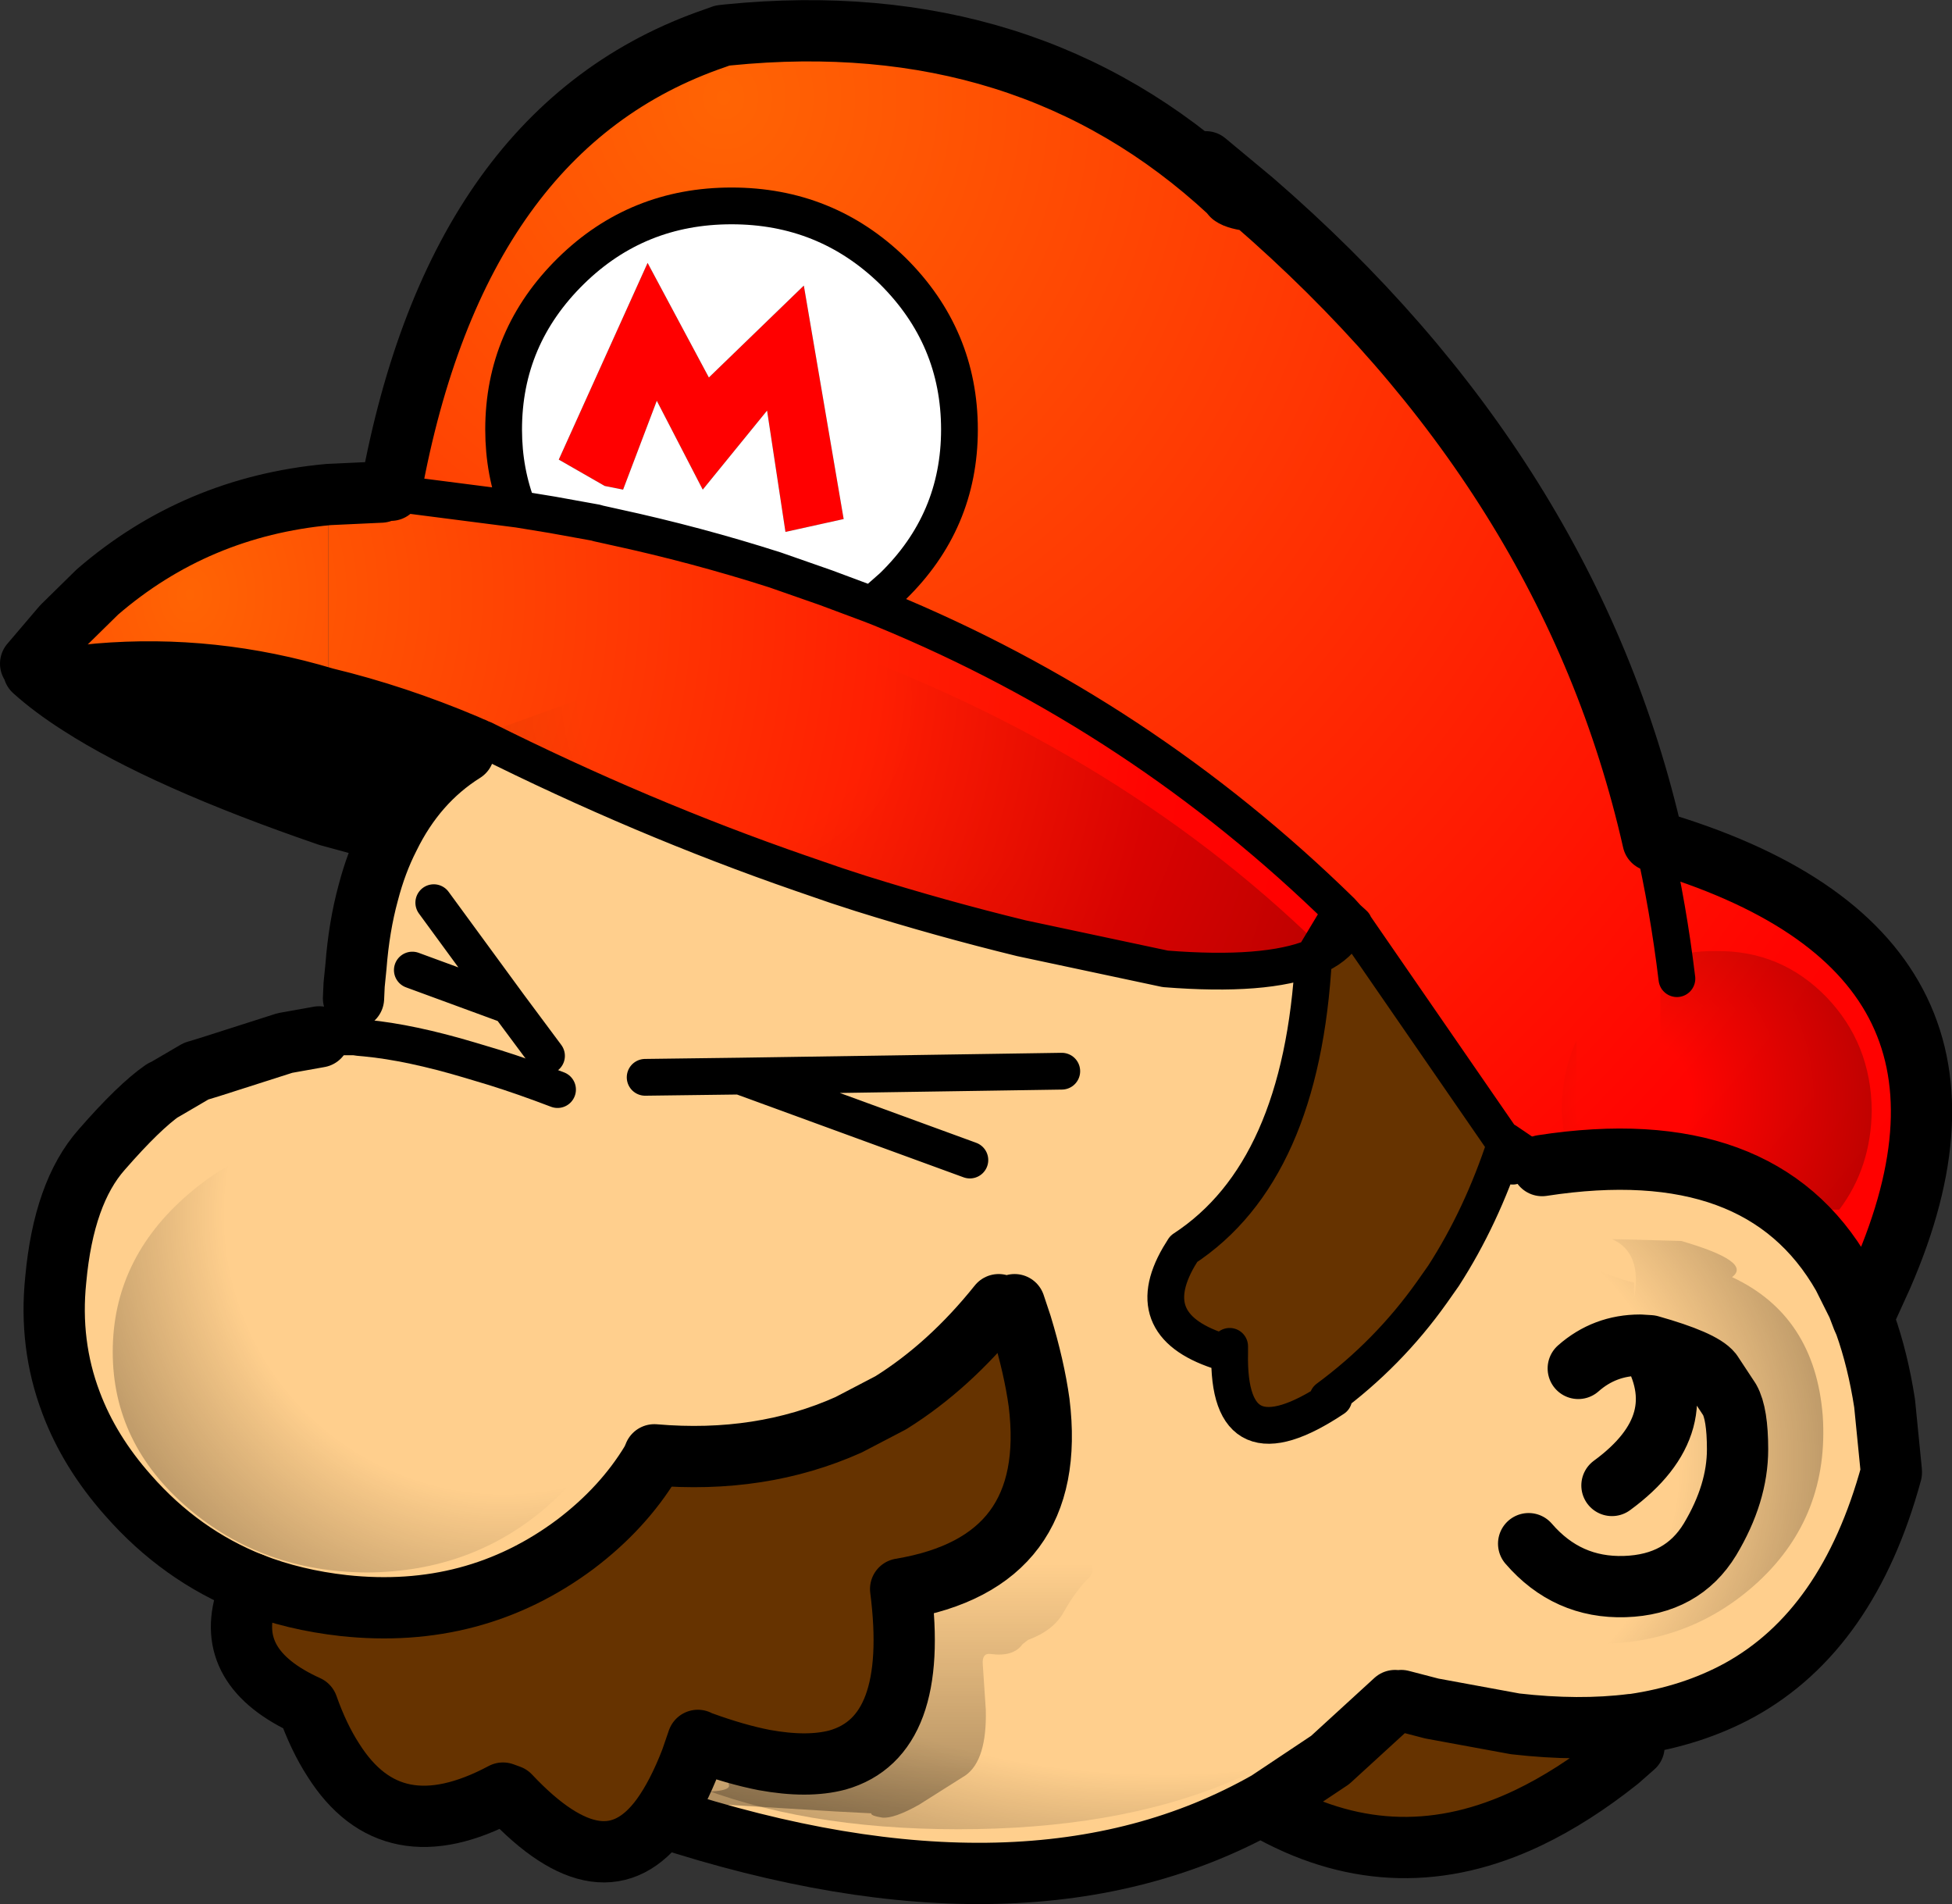 <?xml version="1.0" encoding="UTF-8" standalone="no"?>
<svg xmlns:xlink="http://www.w3.org/1999/xlink" height="155.35px" width="159.3px" xmlns="http://www.w3.org/2000/svg">
  <rect width="100%" height="100%" fill="#333333" stroke="none"/>
  <g transform="matrix(1.0, 0.0, 0.0, 1.0, 4.4, 87.9)">
    <path d="M53.45 -57.1 L61.2 -64.6 64.45 -45.55 59.7 -44.5 58.2 -54.4 52.95 -47.95 49.2 -55.2 46.45 -47.95 44.95 -48.25 41.2 -50.4 48.45 -66.45 53.45 -57.1" fill="#ff0000" fill-rule="evenodd" stroke="none"/>
    <path d="M22.4 -31.9 Q28.2 -30.5 34.0 -28.05 L34.45 -27.2 33.45 -26.55 Q29.55 -24.1 27.35 -19.6 L26.25 -20.3 22.4 -21.35 22.4 -31.9 22.4 -21.35 Q9.0 -25.95 2.1 -30.4 L3.55 -33.9 Q13.05 -34.7 22.4 -31.9" fill="#000000" fill-rule="evenodd" stroke="none"/>
    <path d="M118.45 5.45 L118.5 5.2 118.6 5.65 118.45 5.45 118.6 5.65 Q118.75 6.75 119.05 7.25 119.3 7.6 119.65 7.5 L121.45 7.2 Q139.3 4.45 146.0 16.2 L147.2 18.6 147.6 19.65 147.8 20.1 Q148.85 23.05 149.4 26.6 L149.95 32.15 Q149.45 31.0 149.95 32.25 146.45 45.1 137.55 50.0 133.7 52.1 128.9 52.8 L128.8 52.8 Q124.45 53.35 119.25 52.75 L112.45 51.5 109.95 50.85 109.45 50.85 104.15 55.7 99.05 59.1 Q79.6 70.15 49.6 60.35 50.9 58.55 52.0 55.7 L52.55 54.1 52.9 54.25 Q55.65 55.25 57.95 55.7 61.5 56.35 63.95 55.7 70.65 53.8 69.1 41.75 82.0 39.6 80.4 26.55 80.0 23.65 78.95 20.2 L78.4 18.55 77.1 18.55 Q73.1 23.55 68.3 26.55 L64.85 28.35 Q57.7 31.55 49.0 30.8 L48.75 31.35 Q46.45 35.15 42.55 38.1 34.3 44.25 23.65 43.1 19.6 42.65 16.15 41.3 10.35 39.0 6.05 34.1 2.9 30.55 1.4 26.55 -0.4 21.8 0.15 16.5 0.8 9.4 3.9 5.9 6.95 2.4 8.9 1.05 L8.95 1.05 11.6 -0.5 12.75 -0.85 18.85 -2.8 21.65 -3.3 24.55 -3.3 24.55 -6.4 24.45 -6.45 24.5 -7.55 24.65 -9.05 Q24.9 -12.3 25.65 -15.05 26.3 -17.55 27.35 -19.6 29.55 -24.1 33.45 -26.55 L34.45 -27.2 35.05 -27.6 Q47.95 -21.15 60.95 -16.65 L63.85 -15.65 65.85 -15.0 Q72.4 -12.95 78.95 -11.35 L90.7 -8.85 Q98.9 -8.2 102.8 -9.8 101.85 7.7 92.2 14.0 L91.8 14.65 Q88.5 20.35 95.45 22.45 L95.95 22.5 Q95.75 32.0 104.45 26.2 L103.95 26.2 Q108.9 22.55 112.45 17.55 L113.4 16.2 Q116.5 11.4 118.45 5.45 M25.45 -3.2 L24.9 -3.25 24.55 -3.3 24.9 -3.25 25.45 -3.2 Q29.1 -2.85 33.95 -1.4 L34.35 -2.35 33.6 -2.6 25.45 -3.2 M41.1 1.0 Q38.35 -0.05 35.95 -0.8 L33.95 -1.4 35.95 -0.8 Q38.35 -0.05 41.1 1.0 M29.25 -8.75 L37.15 -5.85 40.2 -1.75 37.15 -5.85 29.25 -8.75 M31.0 -14.25 L37.15 -5.85 31.0 -14.25 M82.25 -0.5 L56.0 -0.1 48.25 0.0 56.0 -0.1 82.25 -0.5 M120.35 38.05 Q123.5 41.7 128.2 41.55 132.9 41.4 135.15 37.7 137.4 33.95 137.4 30.35 137.4 27.45 136.75 26.3 L135.3 24.1 Q134.5 23.1 130.25 21.9 L129.45 21.85 Q126.55 21.85 124.4 23.75 126.55 21.85 129.45 21.85 L130.25 21.9 Q134.5 23.1 135.3 24.1 L136.75 26.3 Q137.4 27.45 137.4 30.35 137.4 33.95 135.15 37.7 132.9 41.4 128.2 41.55 123.5 41.7 120.35 38.05 M127.15 33.3 Q134.05 28.25 130.25 21.9 134.05 28.25 127.15 33.3 M74.75 6.75 L56.0 -0.1 74.75 6.75" fill="#ffcf8d" fill-rule="evenodd" stroke="none"/>
    <path d="M106.1 -12.45 L118.45 5.45 Q116.5 11.4 113.4 16.2 L112.45 17.55 Q108.9 22.55 103.95 26.2 L104.45 26.2 Q95.75 32.0 95.95 22.5 L95.45 22.45 Q88.5 20.35 91.8 14.65 L92.2 14.0 Q101.85 7.7 102.8 -9.8 104.6 -10.55 105.4 -11.85 L106.1 -12.45 M128.9 52.8 L128.95 54.6 127.7 55.7 Q124.0 58.65 120.35 60.4 109.7 65.5 99.45 59.95 L99.05 59.1 104.15 55.7 109.45 50.85 109.95 50.85 112.45 51.5 119.25 52.75 Q124.45 53.35 128.8 52.8 L128.9 52.8 M95.95 21.95 L95.95 22.5 95.95 21.95" fill="#663300" fill-rule="evenodd" stroke="none"/>
    <path d="M37.9 -46.35 Q36.7 -49.4 36.7 -52.85 36.7 -60.4 42.2 -65.8 47.6 -71.1 55.3 -71.1 63.0 -71.1 68.45 -65.8 73.9 -60.4 73.9 -52.85 73.9 -45.35 68.45 -40.05 L66.75 -38.55 63.0 -39.95 58.85 -41.4 Q52.45 -43.45 45.75 -44.9 L44.4 -45.2 44.25 -45.25 40.65 -45.9 37.9 -46.35 M53.45 -57.1 L48.45 -66.45 41.2 -50.4 44.95 -48.25 46.45 -47.95 49.2 -55.2 52.95 -47.95 58.2 -54.4 59.7 -44.5 64.45 -45.55 61.2 -64.6 53.45 -57.1" fill="#ffffff" fill-rule="evenodd" stroke="none"/>
    <path d="M27.5 -47.9 Q32.9 -77.6 54.0 -84.8 L54.55 -85.0 55.0 -85.05 Q79.45 -87.5 95.9 -72.25 L96.15 -71.95 Q96.55 -71.65 97.85 -71.5 123.75 -49.1 130.5 -19.3 160.8 -10.45 149.2 16.2 L147.95 18.95 147.2 18.6 146.0 16.2 Q139.3 4.45 121.45 7.2 L118.5 5.2 118.45 5.45 106.1 -12.45 106.1 -12.5 105.55 -13.0 105.05 -13.55 Q88.75 -29.5 67.75 -38.15 L68.45 -40.05 Q73.9 -45.35 73.9 -52.85 73.9 -60.4 68.45 -65.8 63.0 -71.1 55.3 -71.1 47.6 -71.1 42.2 -65.8 36.7 -60.4 36.7 -52.85 36.7 -49.4 37.9 -46.35 L28.95 -47.5 27.5 -47.9 M132.45 -8.05 Q131.75 -13.85 130.5 -19.3 131.75 -13.85 132.45 -8.05" fill="url(#gradient0)" fill-rule="evenodd" stroke="none"/>
    <path d="M28.95 -47.5 L27.95 -47.6 27.5 -47.85 27.5 -47.9 28.95 -47.5" fill="url(#gradient1)" fill-rule="evenodd" stroke="none"/>
    <path d="M67.75 -38.15 Q88.75 -29.5 105.05 -13.55 L102.8 -9.8 Q98.9 -8.2 90.7 -8.85 L78.95 -11.35 Q72.4 -12.95 65.85 -15.0 L63.85 -15.65 60.95 -16.65 Q47.95 -21.15 35.05 -27.6 L34.75 -27.7 34.7 -27.75 34.45 -27.85 34.0 -28.05 Q28.2 -30.5 22.4 -31.9 L22.4 -47.55 26.7 -47.75 27.7 -47.65 27.95 -47.6 28.95 -47.5 37.9 -46.35 40.65 -45.9 44.25 -45.25 44.4 -45.2 45.75 -44.9 Q52.45 -43.45 58.85 -41.4 L63.0 -39.95 66.75 -38.55 67.75 -38.15" fill="url(#gradient2)" fill-rule="evenodd" stroke="none"/>
    <path d="M27.7 -47.65 L26.7 -47.75 27.25 -47.7 27.5 -47.7 27.7 -47.65" fill="url(#gradient3)" fill-rule="evenodd" stroke="none"/>
    <path d="M27.5 -47.85 L27.95 -47.6 27.7 -47.65 27.5 -47.7 27.5 -47.85" fill="url(#gradient4)" fill-rule="evenodd" stroke="none"/>
    <path d="M22.4 -47.55 L22.4 -31.9 Q13.05 -34.7 3.55 -33.9 L0.7 -33.6 -0.85 -33.65 -0.9 -33.65 -0.95 -33.65 -1.35 -33.7 -1.9 -33.75 0.7 -36.8 3.55 -39.6 Q11.6 -46.55 22.4 -47.55 M-1.65 -33.2 L-1.95 -33.5 -1.95 -33.55 -1.65 -33.55 -0.9 -33.25 -0.95 -33.2 -1.65 -33.2 M-0.9 -33.25 L-1.95 -33.55 -0.9 -33.25" fill="url(#gradient5)" fill-rule="evenodd" stroke="none"/>
    <path d="M27.5 -47.9 Q32.9 -77.6 54.0 -84.8 L54.55 -85.0 55.0 -85.05 Q79.45 -87.5 95.9 -72.25 L96.15 -71.95 Q96.55 -71.65 97.85 -71.5 L94.0 -74.7 M121.45 7.2 Q139.3 4.45 146.0 16.2 L147.2 18.6 147.6 19.65 147.8 20.1 Q148.85 23.05 149.4 26.6 L149.95 32.15 149.95 32.25 Q146.45 45.1 137.55 50.0 133.7 52.1 128.9 52.8 L128.8 52.8 Q124.45 53.35 119.25 52.75 L112.45 51.5 109.95 50.85 M147.95 18.95 L149.2 16.2 Q160.8 -10.45 130.5 -19.3 123.75 -49.1 97.85 -71.5 M26.7 -47.75 L22.4 -47.55 Q11.6 -46.55 3.55 -39.6 L0.7 -36.8 -1.9 -33.75 M33.45 -26.55 Q29.55 -24.1 27.35 -19.6 26.3 -17.55 25.65 -15.05 24.9 -12.3 24.65 -9.05 L24.5 -7.55 24.45 -6.45 M22.4 -21.35 Q9.0 -25.95 2.1 -30.4 -0.1 -31.8 -1.65 -33.2 M16.15 41.3 Q10.35 39.0 6.05 34.1 2.9 30.55 1.4 26.55 -0.4 21.8 0.15 16.5 0.8 9.4 3.9 5.9 6.95 2.4 8.9 1.05 L8.95 1.05 11.6 -0.5 12.75 -0.85 18.85 -2.8 21.65 -3.3 M22.4 -21.35 L26.25 -20.3 M147.95 18.95 L147.6 19.65 M128.95 54.6 L127.7 55.7 Q124.0 58.65 120.35 60.4 109.7 65.5 99.45 59.95 M99.05 59.1 Q79.6 70.15 49.6 60.35 M124.4 23.75 Q126.55 21.85 129.45 21.85 L130.25 21.9 Q134.5 23.1 135.3 24.1 L136.75 26.3 Q137.4 27.45 137.4 30.35 137.4 33.95 135.15 37.7 132.9 41.4 128.2 41.55 123.5 41.7 120.35 38.05 M130.25 21.9 Q134.05 28.25 127.15 33.3 M109.45 50.85 L104.15 55.7 99.05 59.1" fill="none" stroke="#000000" stroke-linecap="round" stroke-linejoin="round" stroke-width="5.0"/>
    <path d="M37.9 -46.35 Q36.7 -49.4 36.7 -52.85 36.7 -60.4 42.2 -65.8 47.6 -71.1 55.3 -71.1 63.0 -71.1 68.45 -65.8 73.9 -60.4 73.9 -52.85 73.9 -45.35 68.45 -40.05 L66.75 -38.55 67.75 -38.15 Q88.75 -29.5 105.05 -13.55 L105.55 -13.0 106.1 -12.5 106.1 -12.45 118.45 5.45 118.5 5.2 121.45 7.2 M130.5 -19.3 Q131.75 -13.85 132.45 -8.05 M27.95 -47.6 L28.95 -47.5 37.9 -46.35 40.65 -45.9 44.25 -45.25 44.4 -45.2 45.75 -44.9 Q52.45 -43.45 58.85 -41.4 L63.0 -39.95 66.75 -38.55 M27.95 -47.6 L27.7 -47.65 26.7 -47.75 M22.4 -31.9 Q28.2 -30.5 34.0 -28.05 L34.45 -27.85 34.7 -27.75 34.75 -27.7 35.05 -27.6 Q47.95 -21.15 60.95 -16.65 L63.85 -15.65 65.85 -15.0 Q72.4 -12.95 78.95 -11.35 L90.7 -8.85 Q98.9 -8.2 102.8 -9.8 L105.05 -13.55 M-0.95 -33.65 L-0.9 -33.65 -0.85 -33.65 0.7 -33.6 3.55 -33.9 Q13.05 -34.7 22.4 -31.9 M-1.65 -33.55 L-1.9 -33.75 M40.2 -1.75 L37.15 -5.85 29.25 -8.75 M37.15 -5.85 L31.0 -14.25 M102.8 -9.8 Q104.6 -10.55 105.4 -11.85 M48.25 0.0 L56.0 -0.1 82.25 -0.5 M149.95 32.15 Q149.45 31.0 149.95 32.25 M118.45 5.45 L118.6 5.65 119.05 6.3 119.05 7.25 M118.5 5.2 L119.05 6.3 M103.95 26.2 Q108.9 22.55 112.45 17.55 L113.4 16.2 Q116.5 11.4 118.45 5.45 M102.8 -9.8 Q101.85 7.7 92.2 14.0 L91.8 14.65 Q88.5 20.35 95.45 22.45 M95.95 22.5 L95.95 21.95 M104.45 26.2 Q95.75 32.0 95.95 22.5 M56.0 -0.1 L74.75 6.75 M-0.95 -33.2 L-0.75 -33.2 -0.9 -33.25 -0.95 -33.2 -1.65 -33.2 M-1.95 -33.55 L-0.9 -33.25 -1.65 -33.55" fill="none" stroke="#000000" stroke-linecap="round" stroke-linejoin="round" stroke-width="3.0"/>
    <path d="M24.55 -3.3 L24.9 -3.25 25.45 -3.2 Q29.1 -2.85 33.95 -1.4 L35.95 -0.8 Q38.35 -0.05 41.1 1.0 M21.65 -3.3 L24.55 -3.3" fill="none" stroke="#000000" stroke-linecap="round" stroke-linejoin="round" stroke-width="3.0"/>
    <path d="M21.65 4.6 L25.55 4.3 31.2 4.95 Q32.3 5.2 33.4 5.6 37.05 6.9 40.1 9.55 46.2 14.85 46.2 22.4 46.2 29.9 40.1 35.15 34.0 40.35 25.55 40.4 17.05 40.35 10.95 35.15 4.8 29.9 4.8 22.4 4.8 14.85 10.95 9.55 14.9 6.15 19.85 4.95 L21.65 4.6" fill="url(#gradient6)" fill-rule="evenodd" stroke="none"/>
    <path d="M104.0 51.55 Q102.05 54.95 95.7 57.6 86.55 61.35 73.8 61.35 61.0 61.35 51.8 57.6 L50.6 57.05 59.45 57.05 59.45 51.55 104.0 51.55 M51.8 39.1 L53.15 38.6 53.15 39.1 51.8 39.1" fill="url(#gradient7)" fill-rule="evenodd" stroke="none"/>
    <path d="M101.1 -9.95 L101.0 -10.3 101.15 -10.0 101.1 -9.95" fill="url(#gradient8)" fill-rule="evenodd" stroke="none"/>
    <path d="M101.0 -10.3 L101.1 -9.95 101.0 -10.3" fill="url(#gradient9)" fill-rule="evenodd" stroke="none"/>
    <path d="M131.1 -9.5 Q133.2 -10.35 135.7 -10.3 140.95 -10.35 144.65 -6.55 148.3 -2.75 148.35 2.7 148.3 7.35 145.7 10.8 L144.25 10.8 142.85 10.3 131.95 7.95 131.95 5.45 123.3 5.45 123.05 2.8 Q123.05 -0.4 124.25 -3.0 L124.25 3.8 131.1 3.8 131.1 -9.5" fill="url(#gradient10)" fill-rule="evenodd" stroke="none"/>
    <path d="M122.3 13.3 Q125.25 15.85 128.95 16.75 L128.95 18.05 Q129.65 14.3 127.15 13.2 L132.8 13.35 Q138.65 15.05 136.95 16.3 143.7 19.45 144.35 27.6 144.9 35.75 139.1 41.15 133.25 46.55 124.95 46.2 116.65 45.8 110.8 40.75 105.0 35.7 105.05 28.5 105.0 21.25 110.8 16.2 113.25 14.1 116.15 12.85 L116.15 13.05 122.05 13.05 122.3 13.3" fill="url(#gradient11)" fill-rule="evenodd" stroke="none"/>
    <path d="M36.0 -28.35 L59.05 -36.7 Q84.85 -28.25 102.3 -11.7 L102.4 -11.35 Q92.2 -1.55 35.95 -28.1 L36.0 -28.35" fill="url(#gradient12)" fill-rule="evenodd" stroke="none"/>
    <path d="M85.25 38.2 Q84.75 39.15 84.75 40.35 L84.55 40.75 Q83.4 41.85 82.4 43.65 81.55 45.15 79.5 45.9 L79.05 46.25 Q78.3 47.3 76.45 47.05 75.75 46.95 75.8 47.85 L76.05 51.6 Q76.15 55.7 74.4 56.95 L70.6 59.35 Q68.55 60.5 67.6 60.4 66.65 60.25 66.7 60.05 L63.8 59.9 50.0 59.05 50.85 58.25 Q55.1 58.45 55.1 57.8 L54.95 57.1 54.4 56.05 54.1 55.65 Q53.4 55.3 53.3 54.55 L64.6 54.55 64.6 52.9 67.15 52.9 67.15 45.4 68.85 45.4 68.85 39.1 75.7 39.1 75.7 37.9 79.1 37.9 79.1 23.3 86.7 23.3 86.5 33.7 86.4 34.6 86.15 35.8 85.9 36.6 85.25 38.2" fill="url(#gradient13)" fill-rule="evenodd" stroke="none"/>
    <path d="M78.4 18.55 L78.95 20.2 Q80.0 23.65 80.4 26.55 82.0 39.6 69.1 41.75 70.65 53.8 63.95 55.7 61.5 56.35 57.95 55.7 55.65 55.25 52.9 54.25 L52.55 54.1 52.0 55.7 Q50.9 58.55 49.6 60.35 44.9 66.8 37.2 58.6 L36.65 58.4 Q27.55 63.25 22.8 55.7 21.6 53.85 20.7 51.3 13.85 48.2 15.7 42.55 L16.15 41.3 Q19.6 42.65 23.65 43.1 34.3 44.25 42.55 38.1 46.45 35.15 48.75 31.35 L49.0 30.8 Q57.7 31.55 64.85 28.35 L68.3 26.55 Q73.1 23.55 77.1 18.55 L78.4 18.55" fill="#663300" fill-rule="evenodd" stroke="none"/>
    <path d="M52.9 54.25 Q55.65 55.25 57.95 55.7 61.5 56.35 63.95 55.7 70.65 53.8 69.1 41.75 82.0 39.6 80.4 26.55 80.0 23.65 78.95 20.2 L78.4 18.55 M77.1 18.55 Q73.1 23.55 68.3 26.55 L64.85 28.35 Q57.7 31.55 49.0 30.8 M15.7 42.55 Q13.85 48.2 20.7 51.3 21.6 53.85 22.8 55.7 27.55 63.25 36.65 58.4 L37.2 58.6 Q44.9 66.8 49.6 60.35 50.9 58.55 52.0 55.7 L52.55 54.1" fill="none" stroke="#000000" stroke-linecap="round" stroke-linejoin="round" stroke-width="5.0"/>
    <path d="M48.75 31.35 Q46.45 35.15 42.55 38.1 34.3 44.25 23.65 43.1 19.6 42.65 16.15 41.3" fill="none" stroke="#000000" stroke-linecap="round" stroke-linejoin="round" stroke-width="5.0"/>
  </g>
  <defs>
    <radialGradient cx="0" cy="0" gradientTransform="matrix(0.16, 0.0, 0.0, 0.172, 54.65, -79.95)" gradientUnits="userSpaceOnUse" id="gradient0" r="819.2" spreadMethod="pad">
      <stop offset="0.0" stop-color="#ff6404"/>
      <stop offset="0.827" stop-color="#ff0401"/>
      <stop offset="1.0" stop-color="#ff0000"/>
    </radialGradient>
    <radialGradient cx="0" cy="0" gradientTransform="matrix(0.145, 0.0, 0.0, 0.156, 72.15, -79.5)" gradientUnits="userSpaceOnUse" id="gradient1" r="819.2" spreadMethod="pad">
      <stop offset="0.204" stop-color="#ff6404"/>
      <stop offset="1.0" stop-color="#ff0000"/>
    </radialGradient>
    <radialGradient cx="0" cy="0" gradientTransform="matrix(0.121, 0.0, 0.0, 0.13, 8.95, -39.4)" gradientUnits="userSpaceOnUse" id="gradient2" r="819.2" spreadMethod="pad">
      <stop offset="0.0" stop-color="#ff6404"/>
      <stop offset="0.827" stop-color="#ff0401"/>
      <stop offset="1.0" stop-color="#ff0000"/>
    </radialGradient>
    <radialGradient cx="0" cy="0" gradientTransform="matrix(0.123, 0.0, 0.0, 0.132, 7.25, -38.5)" gradientUnits="userSpaceOnUse" id="gradient3" r="819.2" spreadMethod="pad">
      <stop offset="0.0" stop-color="#ff6404"/>
      <stop offset="1.0" stop-color="#ff0000"/>
    </radialGradient>
    <radialGradient cx="0" cy="0" gradientTransform="matrix(0.145, 0.0, 0.0, 0.156, 72.15, -79.5)" gradientUnits="userSpaceOnUse" id="gradient4" r="819.2" spreadMethod="pad">
      <stop offset="0.0" stop-color="#ff6404"/>
      <stop offset="1.0" stop-color="#ff0000"/>
    </radialGradient>
    <radialGradient cx="0" cy="0" gradientTransform="matrix(0.101, 0.0, 0.0, 0.13, 11.1, -39.4)" gradientUnits="userSpaceOnUse" id="gradient5" r="819.2" spreadMethod="pad">
      <stop offset="0.0" stop-color="#ff6404"/>
      <stop offset="0.827" stop-color="#ff0401"/>
      <stop offset="1.0" stop-color="#ff0000"/>
    </radialGradient>
    <radialGradient cx="0" cy="0" gradientTransform="matrix(0.044, 0.0, 0.0, 0.044, 36.7, 11.2)" gradientUnits="userSpaceOnUse" id="gradient6" r="819.2" spreadMethod="pad">
      <stop offset="0.631" stop-color="#000000" stop-opacity="0.0"/>
      <stop offset="1.0" stop-color="#000000" stop-opacity="0.263"/>
    </radialGradient>
    <radialGradient cx="0" cy="0" gradientTransform="matrix(0.066, 0.0, 0.0, 0.032, 90.6, 40.3)" gradientUnits="userSpaceOnUse" id="gradient7" r="819.2" spreadMethod="pad">
      <stop offset="0.631" stop-color="#000000" stop-opacity="0.0"/>
      <stop offset="1.0" stop-color="#000000" stop-opacity="0.263"/>
    </radialGradient>
    <radialGradient cx="0" cy="0" gradientTransform="matrix(0.066, 0.0, 0.0, 0.066, 88.0, -17.05)" gradientUnits="userSpaceOnUse" id="gradient8" r="819.2" spreadMethod="pad">
      <stop offset="0.631" stop-color="#000000" stop-opacity="0.0"/>
      <stop offset="1.0" stop-color="#000000" stop-opacity="0.263"/>
    </radialGradient>
    <radialGradient cx="0" cy="0" gradientTransform="matrix(0.066, 0.0, 0.0, 0.066, 87.55, -15.4)" gradientUnits="userSpaceOnUse" id="gradient9" r="819.2" spreadMethod="pad">
      <stop offset="0.631" stop-color="#000000" stop-opacity="0.0"/>
      <stop offset="1.0" stop-color="#000000" stop-opacity="0.263"/>
    </radialGradient>
    <radialGradient cx="0" cy="0" gradientTransform="matrix(0.024, 0.0, 0.0, 0.026, 129.0, 1.75)" gradientUnits="userSpaceOnUse" id="gradient10" r="819.2" spreadMethod="pad">
      <stop offset="0.235" stop-color="#000000" stop-opacity="0.0"/>
      <stop offset="1.0" stop-color="#000000" stop-opacity="0.251"/>
    </radialGradient>
    <radialGradient cx="0" cy="0" gradientTransform="matrix(0.042, 0.0, 0.0, 0.042, 110.9, 31.35)" gradientUnits="userSpaceOnUse" id="gradient11" r="819.2" spreadMethod="pad">
      <stop offset="0.631" stop-color="#000000" stop-opacity="0.0"/>
      <stop offset="1.0" stop-color="#000000" stop-opacity="0.263"/>
    </radialGradient>
    <radialGradient cx="0" cy="0" gradientTransform="matrix(0.063, 0.0, 0.0, 0.063, 55.1, -30.95)" gradientUnits="userSpaceOnUse" id="gradient12" r="819.2" spreadMethod="pad">
      <stop offset="0.235" stop-color="#000000" stop-opacity="0.0"/>
      <stop offset="1.0" stop-color="#000000" stop-opacity="0.251"/>
    </radialGradient>
    <linearGradient gradientTransform="matrix(0.0, 0.016, -0.02, 0.0, 70.0, 46.6)" gradientUnits="userSpaceOnUse" id="gradient13" spreadMethod="pad" x1="-819.2" x2="819.2">
      <stop offset="0.235" stop-color="#000000" stop-opacity="0.0"/>
      <stop offset="1.0" stop-color="#000000" stop-opacity="0.322"/>
    </linearGradient>
  </defs>
</svg>
